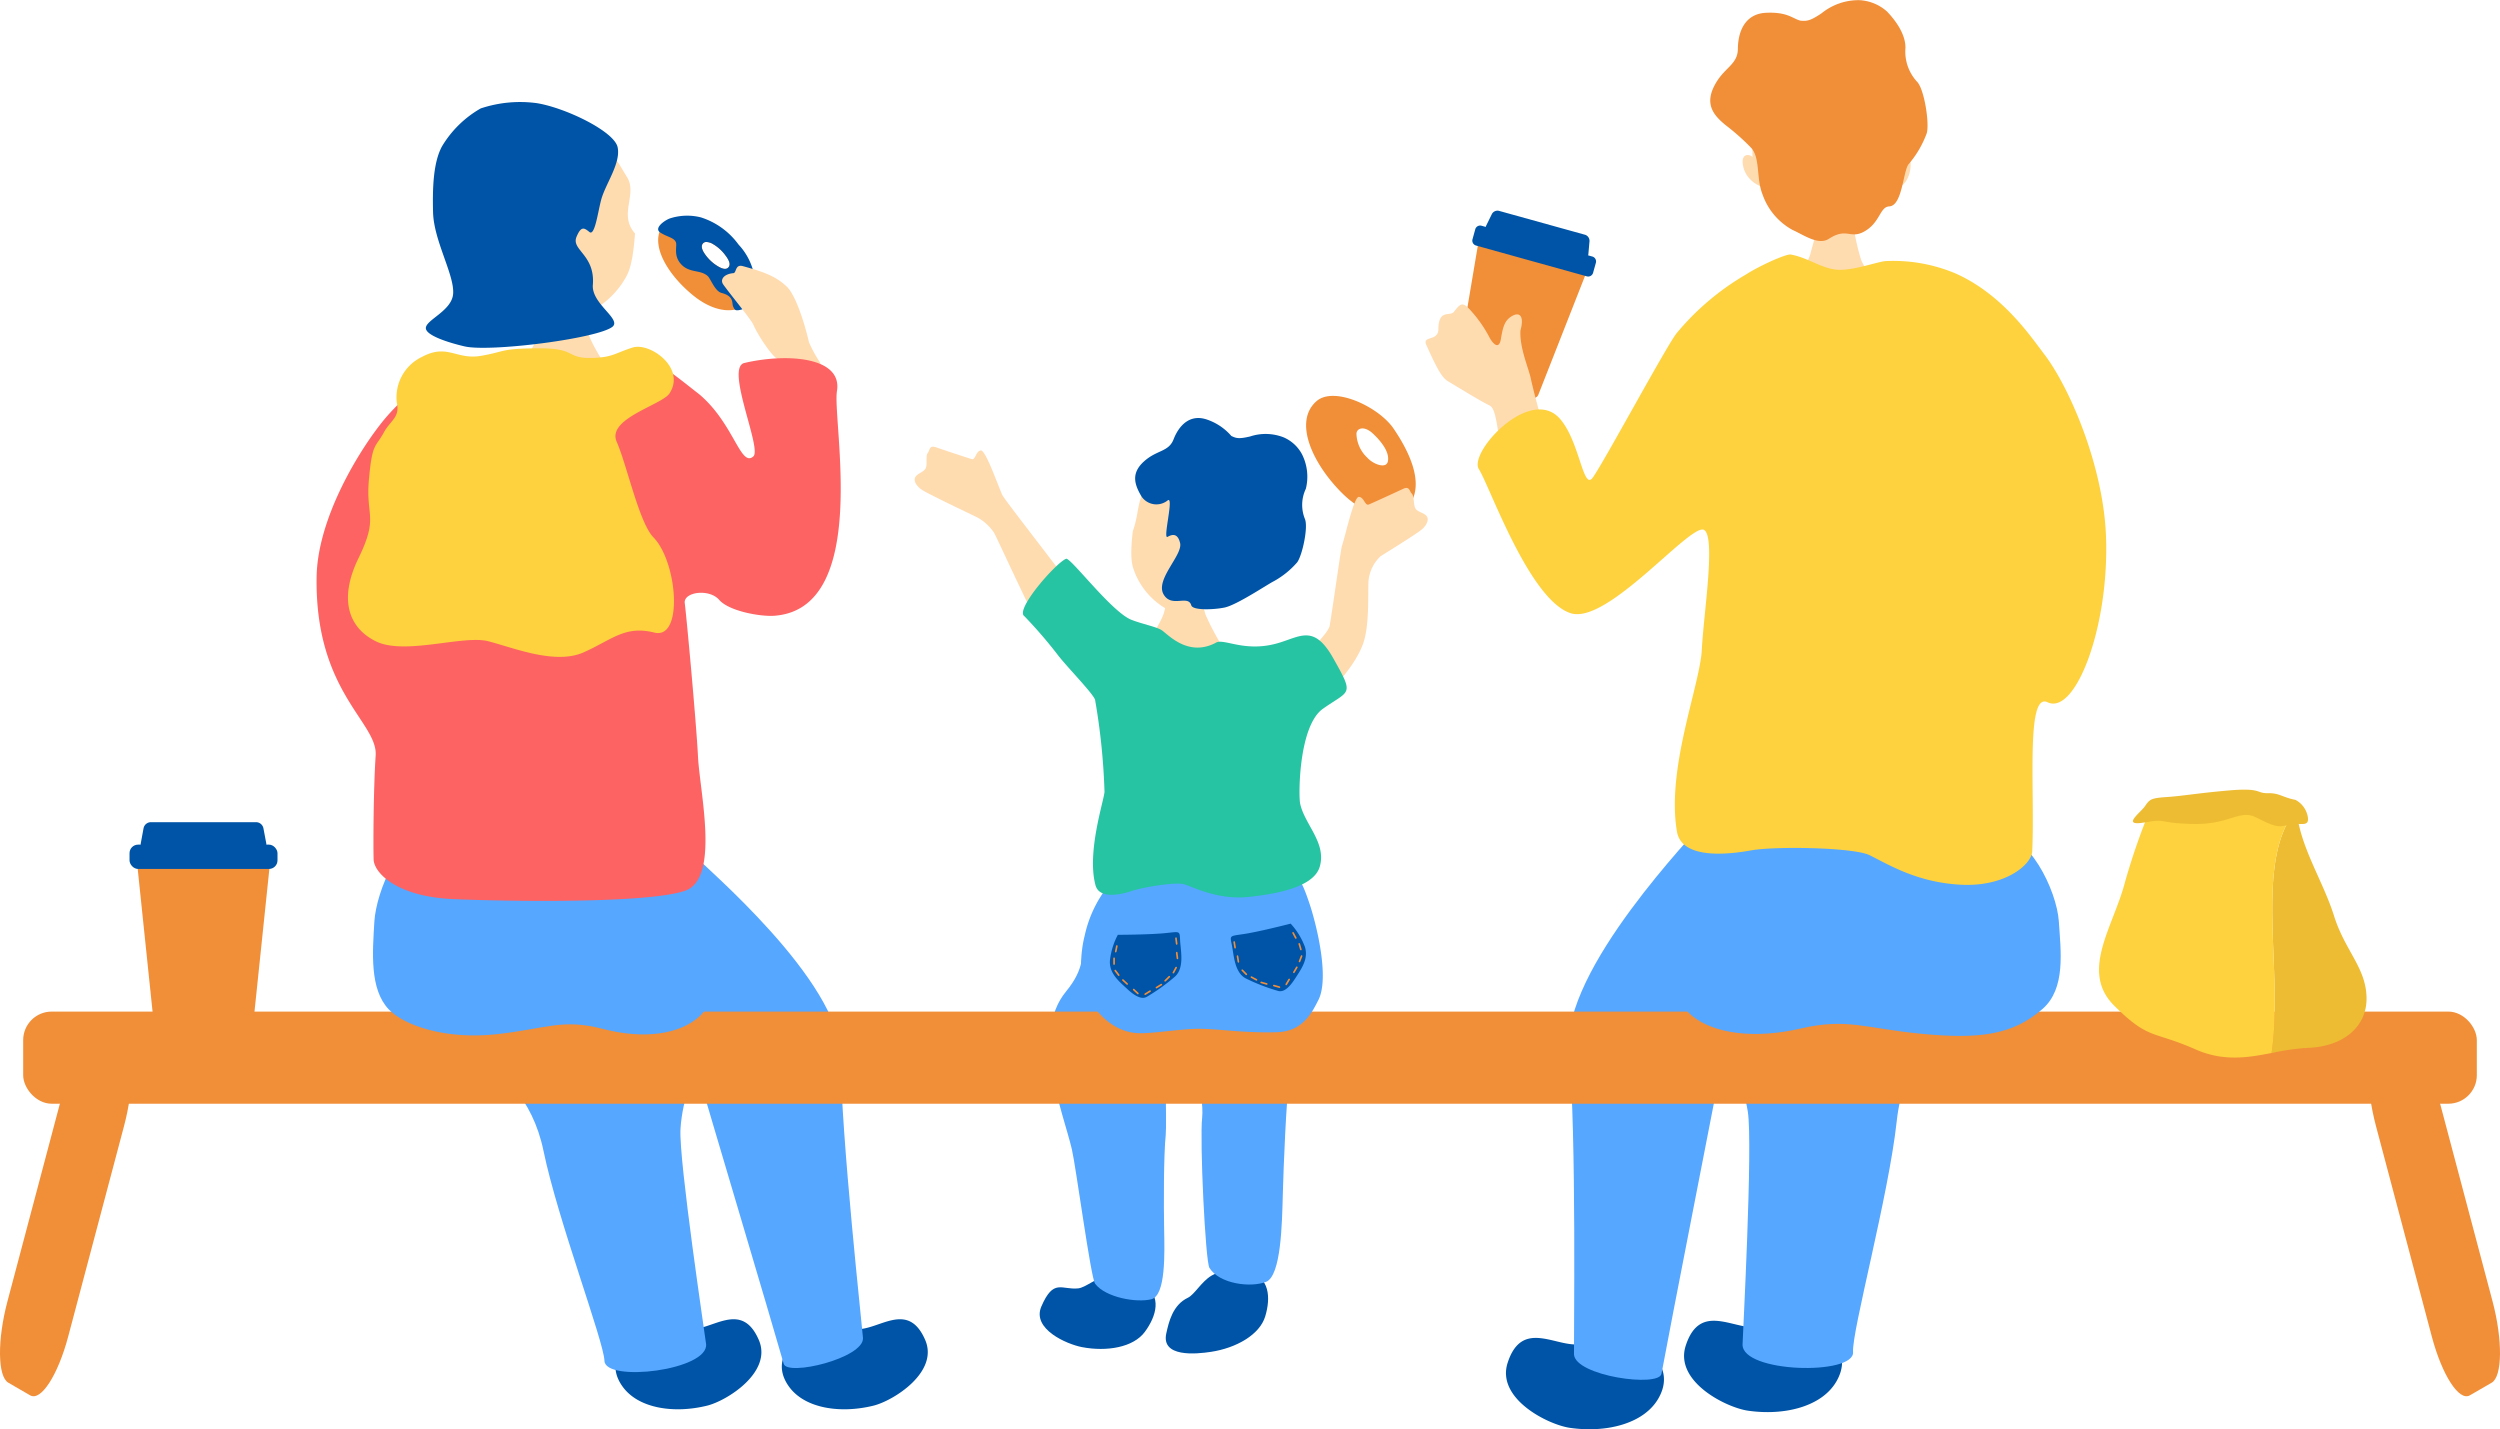 <svg id="グループ_11488" data-name="グループ 11488" xmlns="http://www.w3.org/2000/svg" xmlns:xlink="http://www.w3.org/1999/xlink" width="272" height="155.499" viewBox="0 0 272 155.499">
  <defs>
    <clipPath id="clip-path">
      <rect id="長方形_6490" data-name="長方形 6490" width="272" height="155.499" fill="none"/>
    </clipPath>
  </defs>
  <g id="グループ_11488-2" data-name="グループ 11488" clip-path="url(#clip-path)">
    <path id="パス_31016" data-name="パス 31016" d="M172.435,198.466c2.1,1.285,1.43,3.506.181,5.2s-4.142,2.178-6.841,1.661c-1.646-.315-5.485-1.97-4.415-4.432,1.334-3.07,2.18-1.772,4.01-1.96.78-.081,1.969-1.158,3.215-1.407,1.675-.336,3.849.938,3.849.938" transform="translate(-48.057 -58.76)" fill="#0054a7"/>
    <path id="パス_31017" data-name="パス 31017" d="M175.356,166.7c.127-1.193-.151-9.6.025-11.232.367-5.157-3.757-12.975-8.649-8.982-.8.655,0,1.958-2.224,4.655-3.854,4.673-.318,13.082.637,17.166.451,1.93,2.062,14.017,2.529,14.63,1.144,1.5,4.512,2.087,6.109,1.686s1.449-5.032,1.4-7.62c-.048-2.421-.062-8.058.177-10.3" transform="translate(-48.525 -43.263)" fill="#55a7ff"/>
    <path id="パス_31018" data-name="パス 31018" d="M189.63,196.952c2.412.507,2.519,2.825,1.908,4.84s-3.175,3.44-5.891,3.856c-1.657.254-5.451.612-4.872-2.01.274-1.241.693-3.088,2.355-3.878.709-.337,1.469-1.75,2.56-2.4,1.465-.877,3.941-.4,3.941-.4" transform="translate(-53.882 -58.568)" fill="#0054a7"/>
    <path id="パス_31019" data-name="パス 31019" d="M195.223,161.568c.192-1.5-.145-3.554.12-5.6-.151-6.7-9.3-8.255-11.119-3.388,0,4.671,1.772,11.115,1.5,13.564-.277,2.473.348,15.643.793,16.361,1.09,1.76,4.5,2.17,6.154,1.519s1.745-6.4,1.83-9.616c.079-3.009.362-10.023.724-12.84" transform="translate(-54.929 -44.557)" fill="#55a7ff"/>
    <path id="パス_31020" data-name="パス 31020" d="M98.195,205.885c-2.413,1.158-3.73,3.411-2,5.794s5.6,2.94,9.174,2.062c2.181-.535,7.152-3.658,5.634-7.156-1.893-4.362-5.083-.995-7.528-1.177a20.658,20.658,0,0,0-5.278.477" transform="translate(-28.446 -60.803)" fill="#0054a7"/>
    <path id="パス_31021" data-name="パス 31021" d="M123.987,205.885c-2.413,1.158-3.73,3.411-2,5.794s5.6,2.94,9.174,2.062c2.181-.535,7.152-3.658,5.634-7.156-1.893-4.362-5.083-.995-7.528-1.177a20.658,20.658,0,0,0-5.278.477" transform="translate(-36.136 -60.803)" fill="#0054a7"/>
    <path id="パス_31022" data-name="パス 31022" d="M64.913,140.579c-.481,12.705,11.16,12.314,13.569,23.99,1.544,7.483,6.564,20.727,6.634,22.848.079,2.388,11.374,1.035,11.056-1.831-.074-.665-2.99-20.041-2.784-23.405s1.654-6.958,1.989-5.747,8.239,27.74,9.242,31.312c.388,1.384,8.7-.608,8.626-2.8-.022-.622-2.423-22.338-2.423-30.581,0-8.312-15.094-20.91-15.612-21.666s-29.938-1.566-30.3,7.878" transform="translate(-19.35 -39.361)" fill="#55a7ff"/>
    <path id="パス_31023" data-name="パス 31023" d="M274.884,205.2c2.7.992,4.344,3.267,2.74,6s-5.691,3.724-9.608,3.153c-2.39-.348-8.033-3.179-6.767-7.08,1.578-4.865,5.338-1.588,7.936-2.036a22.207,22.207,0,0,1,5.7-.033" transform="translate(-77.84 -60.871)" fill="#0054a7"/>
    <path id="パス_31024" data-name="パス 31024" d="M247.277,207.856c2.7.992,4.344,3.267,2.74,6s-5.691,3.724-9.608,3.153c-2.39-.348-8.033-3.179-6.767-7.08,1.578-4.865,5.338-1.588,7.936-2.036a22.207,22.207,0,0,1,5.7-.033" transform="translate(-69.609 -61.661)" fill="#0054a7"/>
    <path id="パス_31025" data-name="パス 31025" d="M290.928,132.214c1.821,13.55-10.68,14.33-12.058,27.076-.884,8.169-4.9,22.862-4.753,25.14.16,2.565-12.069,2.279-12.023-.822.011-.719,1.14-21.759.573-25.339s-2.485-7.278-2.719-5.948-5.968,30.541-6.674,34.469c-.273,1.521-9.379.244-9.52-2.105-.041-.669.3-24.16-.55-32.984-.855-8.9,14.008-23.937,14.485-24.8s31.884-4.76,33.238,5.313" transform="translate(-72.504 -37.326)" fill="#55a7ff"/>
    <rect id="長方形_6488" data-name="長方形 6488" width="266.956" height="10.025" rx="3.105" transform="translate(2.522 110.06)" fill="#f18e38"/>
    <path id="パス_31026" data-name="パス 31026" d="M211.984,64.868c-1.59-2.336-6.455-4.656-8.378-2.972-2.546,2.229-.425,6.793,2.758,9.977s6.57,2.983,7.635.849c1.166-2.336-.424-5.52-2.015-7.855m-.62,3.612c-.192.79-1.581.3-2.251-.455a3.69,3.69,0,0,1-1.159-2.6c.04-.6.835-.876,1.75-.04.851.778,1.915,2.048,1.66,3.095" transform="translate(-60.371 -18.247)" fill="#f18e38"/>
    <path id="パス_31027" data-name="パス 31027" d="M180.225,90.883c.253.008,2.779.006,3.1-.013a22.212,22.212,0,0,0,.75,3.086,28.291,28.291,0,0,0,1.694,3.233c-.6.846-7.125.6-8.36-.277.673-.3,1.943-2.419,2.163-3.336s.646-2.347.658-2.693" transform="translate(-52.895 -27.039)" fill="#ffdbb0"/>
    <path id="パス_31028" data-name="パス 31028" d="M155.208,88.416c-.648-.981-4.452-9.283-4.756-9.824a5.048,5.048,0,0,0-2.016-1.793c-.93-.451-5.4-2.571-5.939-2.975s-.891-.965-.6-1.374.917-.5,1.107-.949-.037-1.314.211-1.622.137-.886.909-.62,3.46,1.163,3.881,1.281.43-.881.985-.941,2,4.206,2.364,4.889,7.522,9.8,7.99,10.643-4.136,3.283-4.136,3.283" transform="translate(-42.277 -20.589)" fill="#ffdbb0"/>
    <path id="パス_31029" data-name="パス 31029" d="M197.371,102.537c.347-.675,7.139-5.6,8.716-10.031.676-1.9.516-5.023.575-6.675A4.191,4.191,0,0,1,207.99,83c.875-.55,4.04-2.5,4.532-2.955s.78-1.056.448-1.431-.965-.4-1.2-.823-.105-1.309-.385-1.59-.232-.865-.971-.517-3.313,1.532-3.719,1.695-.522-.829-1.082-.829-1.541,4.581-1.826,5.3c-.114.287-1.008,6.784-1.342,8.73-.249,1.453-8.415,8.51-8.64,9.046-.375.891,3.569,2.912,3.569,2.912" transform="translate(-57.777 -22.488)" fill="#ffdbb0"/>
    <path id="パス_31030" data-name="パス 31030" d="M188.309,82.509c2.092-4.045,2.955-9.621-2.075-11.85s-7.934,1.869-8.989,2.986c-1.3,1.369-.954,2.9-1.7,4.973-.388,3.3-.008,3.915.288,4.683a7.959,7.959,0,0,0,3.4,3.8c1.3.617,3.443.169,4.7-.377a9.473,9.473,0,0,0,2.744-1.8,1.927,1.927,0,0,0,1.338-.34,2.916,2.916,0,0,0,.958-1.4.6.6,0,0,0-.674-.681" transform="translate(-52.293 -20.831)" fill="#ffdbb0"/>
    <path id="パス_31031" data-name="パス 31031" d="M186.445,66.7c.557.275.873.323,2.036.053a5.377,5.377,0,0,1,3.619.084,4.089,4.089,0,0,1,2.058,1.911,5.424,5.424,0,0,1,.39,3.693,4.075,4.075,0,0,0-.107,3.276c.39.877-.284,4-.842,4.734a9.262,9.262,0,0,1-2.536,2.05c-.689.343-4.045,2.6-5.37,2.866-1.178.24-3.445.329-3.61-.242-.347-1.2-2.153.316-3.017-1.2-.921-1.618,2.11-4.279,1.8-5.576-.249-1.049-.811-.991-1.362-.675s.713-4.411.03-3.982a1.953,1.953,0,0,1-2.859-.4c-.765-1.287-1.178-2.511.244-3.807s2.693-1.019,3.24-2.429,1.7-2.777,3.588-2.157a6.1,6.1,0,0,1,2.694,1.8" transform="translate(-52.471 -19.265)" fill="#0054a7"/>
    <path id="パス_31032" data-name="パス 31032" d="M188.869,152.3c2.792-.067,3.8-2.041,4.545-3.514,1.215-2.409-.2-8.162-.959-10.432s-1.378-3.762-2.991-3.915-5,.866-8.715.593-7.063-.487-8.353-.61c-1.854-.176-1.614,1.7-2.447,2.765a13.2,13.2,0,0,0-1.967,4.614c-.45,1.731-.712,4.884.35,6.719.432.745,2.213,3.768,5.526,3.888,1.464.053,4.642-.478,6.46-.478,2.439,0,4.669.465,8.55.372" transform="translate(-49.969 -39.995)" fill="#55a7ff"/>
    <path id="パス_31033" data-name="パス 31033" d="M172.922,144.668c.733,0,3.666-.026,5.231-.189s1.491-.252,1.544.813.5,2.986-.572,3.934a20.789,20.789,0,0,1-3.079,2.206c-.517.273-1.217-.045-2.108-.872s-1.944-1.669-1.882-3.048a7.7,7.7,0,0,1,.865-2.843" transform="translate(-51.3 -42.962)" fill="#0054a7"/>
    <path id="パス_31034" data-name="パス 31034" d="M182.181,145.311a.112.112,0,0,1,.075-.126c.05-.009.1.038.1.1l.072.565c.011.076-.025.128-.074.136s-.1-.038-.105-.1l-.071-.565v-.009" transform="translate(-54.319 -43.201)" fill="#f18e38"/>
    <path id="パス_31035" data-name="パス 31035" d="M182.3,147.556a.112.112,0,0,1,.075-.126c.05-.009.1.038.1.1l.072.565c.011.076-.025.128-.074.136s-.1-.038-.105-.1l-.071-.565v-.009" transform="translate(-54.355 -43.869)" fill="#f18e38"/>
    <path id="パス_31036" data-name="パス 31036" d="M182.069,149.807a.112.112,0,0,1,.135-.06.1.1,0,0,1,.025.146l-.27.5c-.035.069-.094.089-.14.067a.1.1,0,0,1-.025-.146l.27-.5,0-.008" transform="translate(-54.199 -44.557)" fill="#f18e38"/>
    <path id="パス_31037" data-name="パス 31037" d="M180.954,151.2a.112.112,0,0,1,.147-.018.105.105,0,0,1-.02.148l-.406.4a.107.107,0,0,1-.153.024.1.1,0,0,1,.02-.148l.406-.4.006-.006" transform="translate(-53.818 -44.981)" fill="#f18e38"/>
    <path id="パス_31038" data-name="パス 31038" d="M179.7,152.4a.112.112,0,0,1,.147.015.1.1,0,0,1-.051.139l-.482.3a.108.108,0,0,1-.154-.01.1.1,0,0,1,.051-.14l.482-.3.008,0" transform="translate(-53.415 -45.341)" fill="#f18e38"/>
    <path id="パス_31039" data-name="パス 31039" d="M177.951,153.417a.111.111,0,0,1,.147.015.1.1,0,0,1-.051.139l-.481.3a.109.109,0,0,1-.155-.01c-.029-.041-.006-.1.051-.14l.481-.3.008,0" transform="translate(-52.894 -45.645)" fill="#f18e38"/>
    <path id="パス_31040" data-name="パス 31040" d="M176.211,153.582a.112.112,0,0,1,.023.145.1.1,0,0,1-.147-.013l-.417-.388a.108.108,0,0,1-.029-.152.1.1,0,0,1,.147.013l.417.388.006.006" transform="translate(-52.363 -45.571)" fill="#f18e38"/>
    <path id="パス_31041" data-name="パス 31041" d="M174.546,152.106a.112.112,0,0,1,.023.145.1.1,0,0,1-.147-.013L174,151.85a.108.108,0,0,1-.029-.152.1.1,0,0,1,.147.014l.417.388.006.006" transform="translate(-51.867 -45.132)" fill="#f18e38"/>
    <path id="パス_31042" data-name="パス 31042" d="M173.285,150.716a.112.112,0,0,1,0,.148.1.1,0,0,1-.143-.038l-.346-.453a.108.108,0,0,1,0-.155.1.1,0,0,1,.143.038l.347.452,0,.008" transform="translate(-51.511 -44.694)" fill="#f18e38"/>
    <path id="パス_31043" data-name="パス 31043" d="M172.759,148.991a.113.113,0,0,1-.091.117c-.05,0-.091-.051-.091-.117v-.57c0-.077.04-.123.091-.125s.091.05.091.117v.579" transform="translate(-51.456 -44.127)" fill="#f18e38"/>
    <path id="パス_31044" data-name="パス 31044" d="M173.018,147.085c-.016.061-.065.1-.112.1s-.079-.067-.066-.133l.113-.559c.013-.075.065-.112.114-.1s.079.067.066.133l-.113.558,0,.009" transform="translate(-51.534 -43.558)" fill="#f18e38"/>
    <path id="パス_31045" data-name="パス 31045" d="M197.314,143.062c-.711.18-3.556.9-5.11,1.133s-1.508.131-1.291,1.175.262,3.017,1.541,3.663a20.844,20.844,0,0,0,3.534,1.361c.569.133,1.166-.35,1.822-1.374s1.462-2.1,1.056-3.424a7.7,7.7,0,0,0-1.552-2.534" transform="translate(-56.89 -42.57)" fill="#0054a7"/>
    <path id="パス_31046" data-name="パス 31046" d="M191.381,145.873c-.013-.062-.06-.107-.107-.1s-.082.064-.072.13l.09.563c.011.077.06.116.109.11s.081-.064.071-.13l-.09-.563v-.009" transform="translate(-57.009 -43.376)" fill="#f18e38"/>
    <path id="パス_31047" data-name="パス 31047" d="M191.893,148.062c-.013-.062-.06-.107-.107-.1s-.082.064-.072.13l.09.563c.011.076.06.116.109.11s.081-.064.071-.13l-.09-.563v-.009" transform="translate(-57.161 -44.027)" fill="#f18e38"/>
    <path id="パス_31048" data-name="パス 31048" d="M192.624,150.194a.112.112,0,0,0-.146-.02.1.1,0,0,0,.018.148l.4.407a.108.108,0,0,0,.152.025.1.1,0,0,0-.018-.147l-.4-.407-.006-.006" transform="translate(-57.383 -44.68)" fill="#f18e38"/>
    <path id="パス_31049" data-name="パス 31049" d="M194.021,151.24a.112.112,0,0,0-.145.025c-.026.043,0,.1.06.136l.5.27a.108.108,0,0,0,.154-.02c.026-.043,0-.1-.06-.136l-.5-.27-.008,0" transform="translate(-57.803 -44.999)" fill="#f18e38"/>
    <path id="パス_31050" data-name="パス 31050" d="M195.522,152.046a.112.112,0,0,0-.137.055c-.016.048.023.1.088.119l.547.157a.107.107,0,0,0,.145-.053c.016-.048-.023-.1-.087-.119l-.548-.157-.008,0" transform="translate(-58.256 -45.242)" fill="#f18e38"/>
    <path id="パス_31051" data-name="パス 31051" d="M197.487,152.535a.112.112,0,0,0-.137.055c-.016.048.023.1.088.12l.547.157a.107.107,0,0,0,.145-.053c.016-.047-.023-.1-.088-.119l-.547-.157-.008,0" transform="translate(-58.841 -45.387)" fill="#f18e38"/>
    <path id="パス_31052" data-name="パス 31052" d="M199.289,152.144a.112.112,0,0,0,.018.146c.042.028.1,0,.138-.054l.291-.49a.108.108,0,0,0-.014-.155c-.041-.027-.1,0-.138.055l-.292.49,0,.008" transform="translate(-59.415 -45.105)" fill="#f18e38"/>
    <path id="パス_31053" data-name="パス 31053" d="M200.476,150.261a.111.111,0,0,0,.018.146c.041.028.1,0,.138-.054l.291-.49a.108.108,0,0,0-.014-.155.1.1,0,0,0-.138.055l-.291.49,0,.008" transform="translate(-59.769 -44.544)" fill="#f18e38"/>
    <path id="パス_31054" data-name="パス 31054" d="M201.339,148.573a.112.112,0,0,0,.042.141c.046.02.1-.014.127-.077l.206-.532a.108.108,0,0,0-.039-.15c-.046-.02-.1.014-.127.077l-.206.532,0,.008" transform="translate(-60.029 -44.024)" fill="#f18e38"/>
    <path id="パス_31055" data-name="パス 31055" d="M201.455,146.772a.112.112,0,0,0,.119.086c.049-.011.073-.074.055-.138l-.159-.547c-.02-.074-.074-.107-.123-.1s-.072.074-.054.138l.159.547,0,.008" transform="translate(-60.016 -43.466)" fill="#f18e38"/>
    <path id="パス_31056" data-name="パス 31056" d="M200.623,145.029a.112.112,0,0,0,.134.061.1.1,0,0,0,.026-.146l-.265-.5c-.034-.069-.093-.091-.138-.07a.1.1,0,0,0-.026.146l.265.505,0,.008" transform="translate(-59.733 -42.957)" fill="#f18e38"/>
    <path id="パス_31057" data-name="パス 31057" d="M179.515,95.709c.857-.6,3.061,1.042,6.666.055,2.531-.693,4.02-2.186,6.153,1.592,2.341,4.144,1.813,3.422-1.133,5.52-2.617,1.864-2.654,9.371-2.466,10.29.465,2.273,2.9,4.279,2.133,6.89-.708,2.416-5.479,3.039-7.75,3.281-3.374.36-6.116-1.13-7.02-1.381s-4.326.284-5.735.75-3.5.807-3.893-.65c-.952-3.535.878-9.061.983-10.143a70.836,70.836,0,0,0-1.03-10.039c-.284-.738-2.975-3.486-3.991-4.784a50.275,50.275,0,0,0-3.7-4.3c-1.046-.7,3.426-5.8,4.54-6.245.465-.187,4.914,5.738,7.067,6.623,1.025.422,2.715.768,3.292,1.119.67.406,2.838,2.986,5.881,1.423" transform="translate(-47.282 -25.751)" fill="#27c4a3"/>
    <path id="パス_31058" data-name="パス 31058" d="M109.866,35.948c-1.51-1.769-5.7-3.232-7.122-1.682-1.884,2.053.26,5.6,3.148,7.919s5.643,1.853,6.325.012c.746-2.016-.84-4.479-2.351-6.248m-.247,3.194c-.194.17-.541.183-1.192-.233a4.56,4.56,0,0,1-1.437-1.455c-.354-.6-.21-.924.041-1.071s.771.051.89.131a4.483,4.483,0,0,1,1.442,1.29c.53.7.533,1.1.257,1.337" transform="translate(-30.423 -10.001)" fill="#f18e38"/>
    <path id="パス_31059" data-name="パス 31059" d="M110.784,36.557a8.1,8.1,0,0,0-4.106-2.97,6.079,6.079,0,0,0-3.29.087c-.521.142-1.925,1.068-1.113,1.573s1.463.536,1.678,1.036c.176.409-.319,1.452.594,2.423s2.109.543,2.891,1.283c.312.3.768,1.63,1.482,1.816,1.424.372,1.1,1.133,1.265,1.477s.175.542.942.325a2.195,2.195,0,0,0,1.446-1.839,6.734,6.734,0,0,0-1.788-5.211m-1.166,2.52c-.194.17-.541.183-1.192-.233a4.561,4.561,0,0,1-1.437-1.455c-.354-.6-.21-.924.041-1.071s.771.051.89.131a4.483,4.483,0,0,1,1.442,1.29c.53.7.533,1.1.257,1.337" transform="translate(-30.421 -9.936)" fill="#0054a7"/>
    <path id="パス_31060" data-name="パス 31060" d="M64.19,128.882c-3.29-.3-6.024,6.224-6.218,9.53s-.535,7.317,1.555,9.529c1.687,1.787,6.218,3.306,11.659,2.723s7.19-1.75,11.66-.584,8.355.584,10.493-1.361,2.331-7,.583-10.7-2.915-9.141-8.161-9.725-19.432.778-21.57.584" transform="translate(-17.241 -38.133)" fill="#55a7ff"/>
    <path id="パス_31061" data-name="パス 31061" d="M121.386,49.463c-.208-.922-1.235-4.939-2.437-6.057s-2.458-1.569-4.747-2.2c-.867-.24-.681.732-1.032.762-1,.086-1.5.679-1.1,1.242.726,1.025,3.04,3.824,3.262,4.354.39.935,1.989,3.5,2.786,3.85.7.307.908,1.241,1.446,2.611,1.823,3.262,4.238.556,3-2.389a13.355,13.355,0,0,1-1.183-2.172" transform="translate(-33.375 -12.249)" fill="#ffdbb0"/>
    <path id="パス_31062" data-name="パス 31062" d="M86.818,47.267c-.26.009-3.668.372-3.994.353a23.96,23.96,0,0,1-.766,3.272c-.3.683-2.527,4.618-2.84,4.966,3.886,3.11,9.141,2.5,11.578-.525-.695-.313-2.9-3.878-3.242-5.2-.248-.967-.722-2.5-.735-2.867" transform="translate(-23.62 -14.065)" fill="#ffdbb0"/>
    <path id="パス_31063" data-name="パス 31063" d="M75.683,32.851c-1.543-5.163-1.324-11.834,5.014-13.32s8.813,3.918,9.794,5.449c1.205,1.876-.955,4.08.881,6.154-.272,3.918-.851,4.554-1.363,5.381a9.416,9.416,0,0,1-4.793,3.669c-1.641.432-4.039-.561-5.383-1.472a11.242,11.242,0,0,1-2.8-2.691,2.28,2.28,0,0,1-1.479-.69,3.446,3.446,0,0,1-.807-1.838.706.706,0,0,1,.933-.643" transform="translate(-22.287 -5.736)" fill="#ffdbb0"/>
    <path id="パス_31064" data-name="パス 31064" d="M78.008,15.918a13.579,13.579,0,0,0-6.022.583,11.59,11.59,0,0,0-4.231,4.158c-.894,1.688-1.03,4.247-.954,7.161.08,3.1,2.354,6.823,2.181,8.875-.158,1.865-3.033,2.832-2.966,3.74.058.783,2.464,1.553,4.219,1.96,2.732.633,14.292-.822,16.05-2.11,1.121-.821-2.261-2.511-2.1-4.572.265-3.31-2.387-3.792-1.775-5.244.495-1.176.814-1,1.4-.52s.91-2.107,1.272-3.477c.46-1.741,2.163-3.986,1.8-5.74s-5.783-4.347-8.873-4.814" transform="translate(-19.683 -4.706)" fill="#0054a7"/>
    <path id="パス_31065" data-name="パス 31065" d="M96.6,65.908c-1.4,1.244-2.112-3.587-5.909-6.776-2.146-1.648-4.725-3.916-7.036-4.365-2.113-.3-.761,1.083-6.293,1.051-4.548-.027-4.565-1.259-5.447-1.2a36.258,36.258,0,0,0-5.752.662c-2.484.317-7.1,3.205-10.193,7.2C53.306,65.913,49.183,72.9,49.082,79c-.209,12.539,6.666,15.829,6.424,19.449s-.271,9.916-.222,11.323,2.432,4.018,8.6,4.3c5.361.242,21.168.525,25.293-.91,3.8-1.321,1.594-10.716,1.4-14.566s-1.277-15.5-1.442-16.721,2.658-1.609,3.742-.362,4.517,1.846,6.011,1.734C109.4,82.461,105.167,62,105.694,58.8c.618-3.755-5.519-4.13-10.079-3.054-2.1.5,1.94,9.316.984,10.162" transform="translate(-14.633 -16.252)" fill="#fd6363"/>
    <path id="パス_31066" data-name="パス 31066" d="M61.945,54.846c2.807-1.545,3.75.323,6.474-.147s2.052-.8,6.319-.818S77.5,55.067,80.8,54.918c1.974-.09,2.262-.532,4.116-1.123s5.824,2.2,4.013,4.989c-.823,1.266-6.862,2.736-5.747,5.268s2.437,8.8,4,10.4c2.6,2.652,3.29,11.151.1,10.357s-4.552.741-7.682,2.145-7.727-.53-10.429-1.21S60.141,87.292,57,85.77c-2.915-1.415-4.135-4.492-1.913-9.051s.766-4.483,1.136-8.555.676-3.392,1.639-5.156c.691-1.266,1.759-1.621,1.4-3.2a4.867,4.867,0,0,1,2.676-4.966" transform="translate(-16.085 -15.984)" fill="#fdd23e"/>
    <path id="パス_31067" data-name="パス 31067" d="M354.811,125.467a1.4,1.4,0,0,1,.074.229c.409,3.858,2.877,7.538,4.054,11.294s3.451,5.6,3.534,8.837-2.547,5.393-6.432,5.519a24.675,24.675,0,0,0-3.9.562c1.351-8.808-2-20.889,2.673-26.441" transform="translate(-104.994 -37.334)" fill="#edbc32"/>
    <path id="パス_31068" data-name="パス 31068" d="M328.225,132.593a72.947,72.947,0,0,1,3-8.525c.175-.8,1.837-.195,6.571-.7,4.535-.48,8.4-.289,9.044,1.4-4.676,5.552-1.322,17.633-2.673,26.441-2.57.5-5.22.96-8.292-.4-4.634-2.047-5.041-.986-8.817-4.736s-.123-8.526,1.171-13.49" transform="translate(-97.019 -36.642)" fill="#fdd23e"/>
    <path id="パス_31069" data-name="パス 31069" d="M348.336,123.42c-1.47-.289-1.718-.752-3.007-.728s-.661-.608-4.208-.3-5.005.6-6.783.719-1.861.258-2.379,1-2.628,2.213-.051,1.764,1.238.057,5.225.164,5.1-1.606,6.881-.73,2.324,1.188,3.489.83,2.408.412,2.169-.9a2.592,2.592,0,0,0-1.337-1.819" transform="translate(-98.589 -36.393)" fill="#edbc32"/>
    <path id="パス_31070" data-name="パス 31070" d="M234.694,54.111a.629.629,0,0,1-.736.367l-7.721-2.147a.63.63,0,0,1-.441-.694L228.1,37.948a.489.489,0,0,1,.625-.4l10.715,2.98a.489.489,0,0,1,.33.663Z" transform="translate(-67.321 -11.168)" fill="#f18e38"/>
    <path id="パス_31071" data-name="パス 31071" d="M241.38,40.078a.554.554,0,0,1-.681.385L228.646,37.11a.555.555,0,0,1-.385-.681l.3-1.089a.555.555,0,0,1,.681-.385L241.3,38.306a.556.556,0,0,1,.385.682Z" transform="translate(-68.053 -10.395)" fill="#0054a7"/>
    <path id="パス_31072" data-name="パス 31072" d="M241.487,37.356a.444.444,0,0,1-.581.4l-10.246-2.85a.445.445,0,0,1-.291-.646L230.986,33a.693.693,0,0,1,.776-.349l9.363,2.6a.7.7,0,0,1,.486.7Z" transform="translate(-68.672 -9.71)" fill="#0054a7"/>
    <path id="パス_31073" data-name="パス 31073" d="M230.659,67.362c-2-4-1.607-8.671-2.681-9.2s-2.752-1.576-4.538-2.643c-.727-.434-1.3-1.6-2.367-3.955-.47-1.04,1.3-.363,1.314-1.7.018-2.258,1.257-1.36,1.685-1.9.74-.928.925-1.207,1.963,0a13.745,13.745,0,0,1,1.893,2.744c.335.648,1.052,1.5,1.267.182s.412-2.025,1.228-2.485,1.329.027.894,1.588c-.115,1.917.954,4.241,1.148,5.327a75.789,75.789,0,0,0,2.569,8.717c1.238,3.016-2.885,6.311-4.375,3.327" transform="translate(-65.892 -14.033)" fill="#ffdbb0"/>
    <path id="パス_31074" data-name="パス 31074" d="M294.357,128.809c3.711-.3,6.794,6.224,7.013,9.53s.764,7.307-1.753,9.529c-3.286,2.9-7.013,3.306-13.15,2.723s-8.109-1.75-13.15-.584-9.424.584-11.835-1.361-2.63-7-.658-10.7,3.288-9.141,9.205-9.725,21.917.778,24.328.584" transform="translate(-77.371 -38.111)" fill="#55a7ff"/>
    <path id="パス_31075" data-name="パス 31075" d="M280.026,35.139c.261.008,3.68.367,4.008.348a24.056,24.056,0,0,0,.774,3.281c.3.686,2.543,4.63,2.858,4.978-3.895,3.127-9.168,2.522-11.617-.508.7-.315,2.907-3.9,3.245-5.221.248-.971.721-2.51.733-2.878" transform="translate(-82.307 -10.456)" fill="#ffdbb0"/>
    <path id="パス_31076" data-name="パス 31076" d="M287.369,19.37c.506-5.384-1.02-11.9-7.547-12.121s-8.755,6.594-8.606,12c-.294-.316-1.044-.414-1.075.471a2.839,2.839,0,0,0,.634,1.726,3.189,3.189,0,0,0,1.439,1.016,7.75,7.75,0,0,0,1.777,3.33,9.435,9.435,0,0,0,5.435,2.667c1.7.1,3.865-1.346,5.008-2.506a11.312,11.312,0,0,0,2.223-3.2,2.289,2.289,0,0,0,1.32-.971,3.456,3.456,0,0,0,.433-1.966.706.706,0,0,0-1.043-.449" transform="translate(-80.546 -2.156)" fill="#ffdbb0"/>
    <path id="パス_31077" data-name="パス 31077" d="M274.953,2.248c.734.07,1.1-.01,2.282-.8A6.4,6.4,0,0,1,281.288.017a4.85,4.85,0,0,1,3.088,1.254c.533.57,2,2.185,1.988,3.936a4.834,4.834,0,0,0,1.259,3.681c.8.81,1.368,4.56,1.057,5.61a10.982,10.982,0,0,1-1.952,3.344c-.62.67-.68,4.535-2.116,4.612-1.064.057-.968,1.743-2.723,2.73-1.554.873-1.879-.478-3.862.8-1.159.745-2.768-.453-3.941-.963a7.026,7.026,0,0,1-3.261-3.838c-.731-1.819-.22-4.045-1.293-5.145a24.435,24.435,0,0,0-2.643-2.352c-1.39-1.106-2.364-2.29-1.33-4.328s2.56-2.265,2.574-4.061.724-3.8,3.075-3.906,2.878.648,3.746.861" transform="translate(-79.051 0)" fill="#f18e38"/>
    <path id="パス_31078" data-name="パス 31078" d="M258.218,41.62c1.623-1.04,4.448-2.282,4.914-2.2,1.861.339,3.247,1.465,4.959,1.644s4.483-.87,5.369-.929a17.417,17.417,0,0,1,7.6,1.345c5.121,2.275,8.159,6.835,9.64,8.766,2.757,3.6,6.411,12.1,6.729,19.7.415,9.924-3.319,19.644-6.351,18.188-2.4-1.153-1.356,9.686-1.672,16.235-.068,1.41-2.887,3.842-7.666,3.622s-7.872-2.149-10.022-3.214c-1.736-.86-10.3-.993-12.891-.526s-7.562.986-8.075-2.056c-1.162-6.9,2.522-15.939,2.711-19.8s1.524-12.159.261-13c-1.382-.916-10.474,10.3-14.5,9.06-4.513-1.394-8.848-13.852-10.015-15.672s5.575-9.152,8.806-5.5c2.138,2.414,2.518,7.774,3.544,6.457s8.177-14.612,9.2-15.807a28.315,28.315,0,0,1,7.458-6.312" transform="translate(-68.302 -11.729)" fill="#fdd23e"/>
    <path id="パス_31079" data-name="パス 31079" d="M33.966,150.66a.744.744,0,0,1-.721.651H23.768a.744.744,0,0,1-.721-.651l-1.7-16.325a.579.579,0,0,1,.586-.651h13.15a.579.579,0,0,1,.586.651Z" transform="translate(-6.363 -39.779)" fill="#f18e38"/>
    <rect id="長方形_6489" data-name="長方形 6489" width="16.099" height="2.647" rx="0.932" transform="translate(14.093 91.895)" fill="#0054a7"/>
    <path id="パス_31080" data-name="パス 31080" d="M35.469,129.623a.525.525,0,0,1-.534.643H22.36a.525.525,0,0,1-.535-.643l.3-1.633a.819.819,0,0,1,.773-.643h11.49a.819.819,0,0,1,.773.643Z" transform="translate(-6.504 -37.893)" fill="#0054a7"/>
    <path id="パス_31081" data-name="パス 31081" d="M.813,189.1c-1.118,4.215-1.077,8.181.091,8.857l2.379,1.377c1.168.677,3.021-2.192,4.139-6.408l6.073-22.894c1.117-4.215,1.077-8.181-.091-8.857L11.025,159.8c-1.169-.677-3.021,2.193-4.139,6.408Z" transform="translate(0 -47.521)" fill="#f18e38"/>
    <path id="パス_31082" data-name="パス 31082" d="M380.663,189.1c1.118,4.215,1.077,8.181-.091,8.857l-2.379,1.377c-1.168.677-3.021-2.192-4.139-6.408l-6.073-22.894c-1.117-4.215-1.077-8.181.091-8.857l2.379-1.377c1.169-.677,3.021,2.193,4.139,6.408Z" transform="translate(-109.476 -47.521)" fill="#f18e38"/>
  </g>
</svg>
